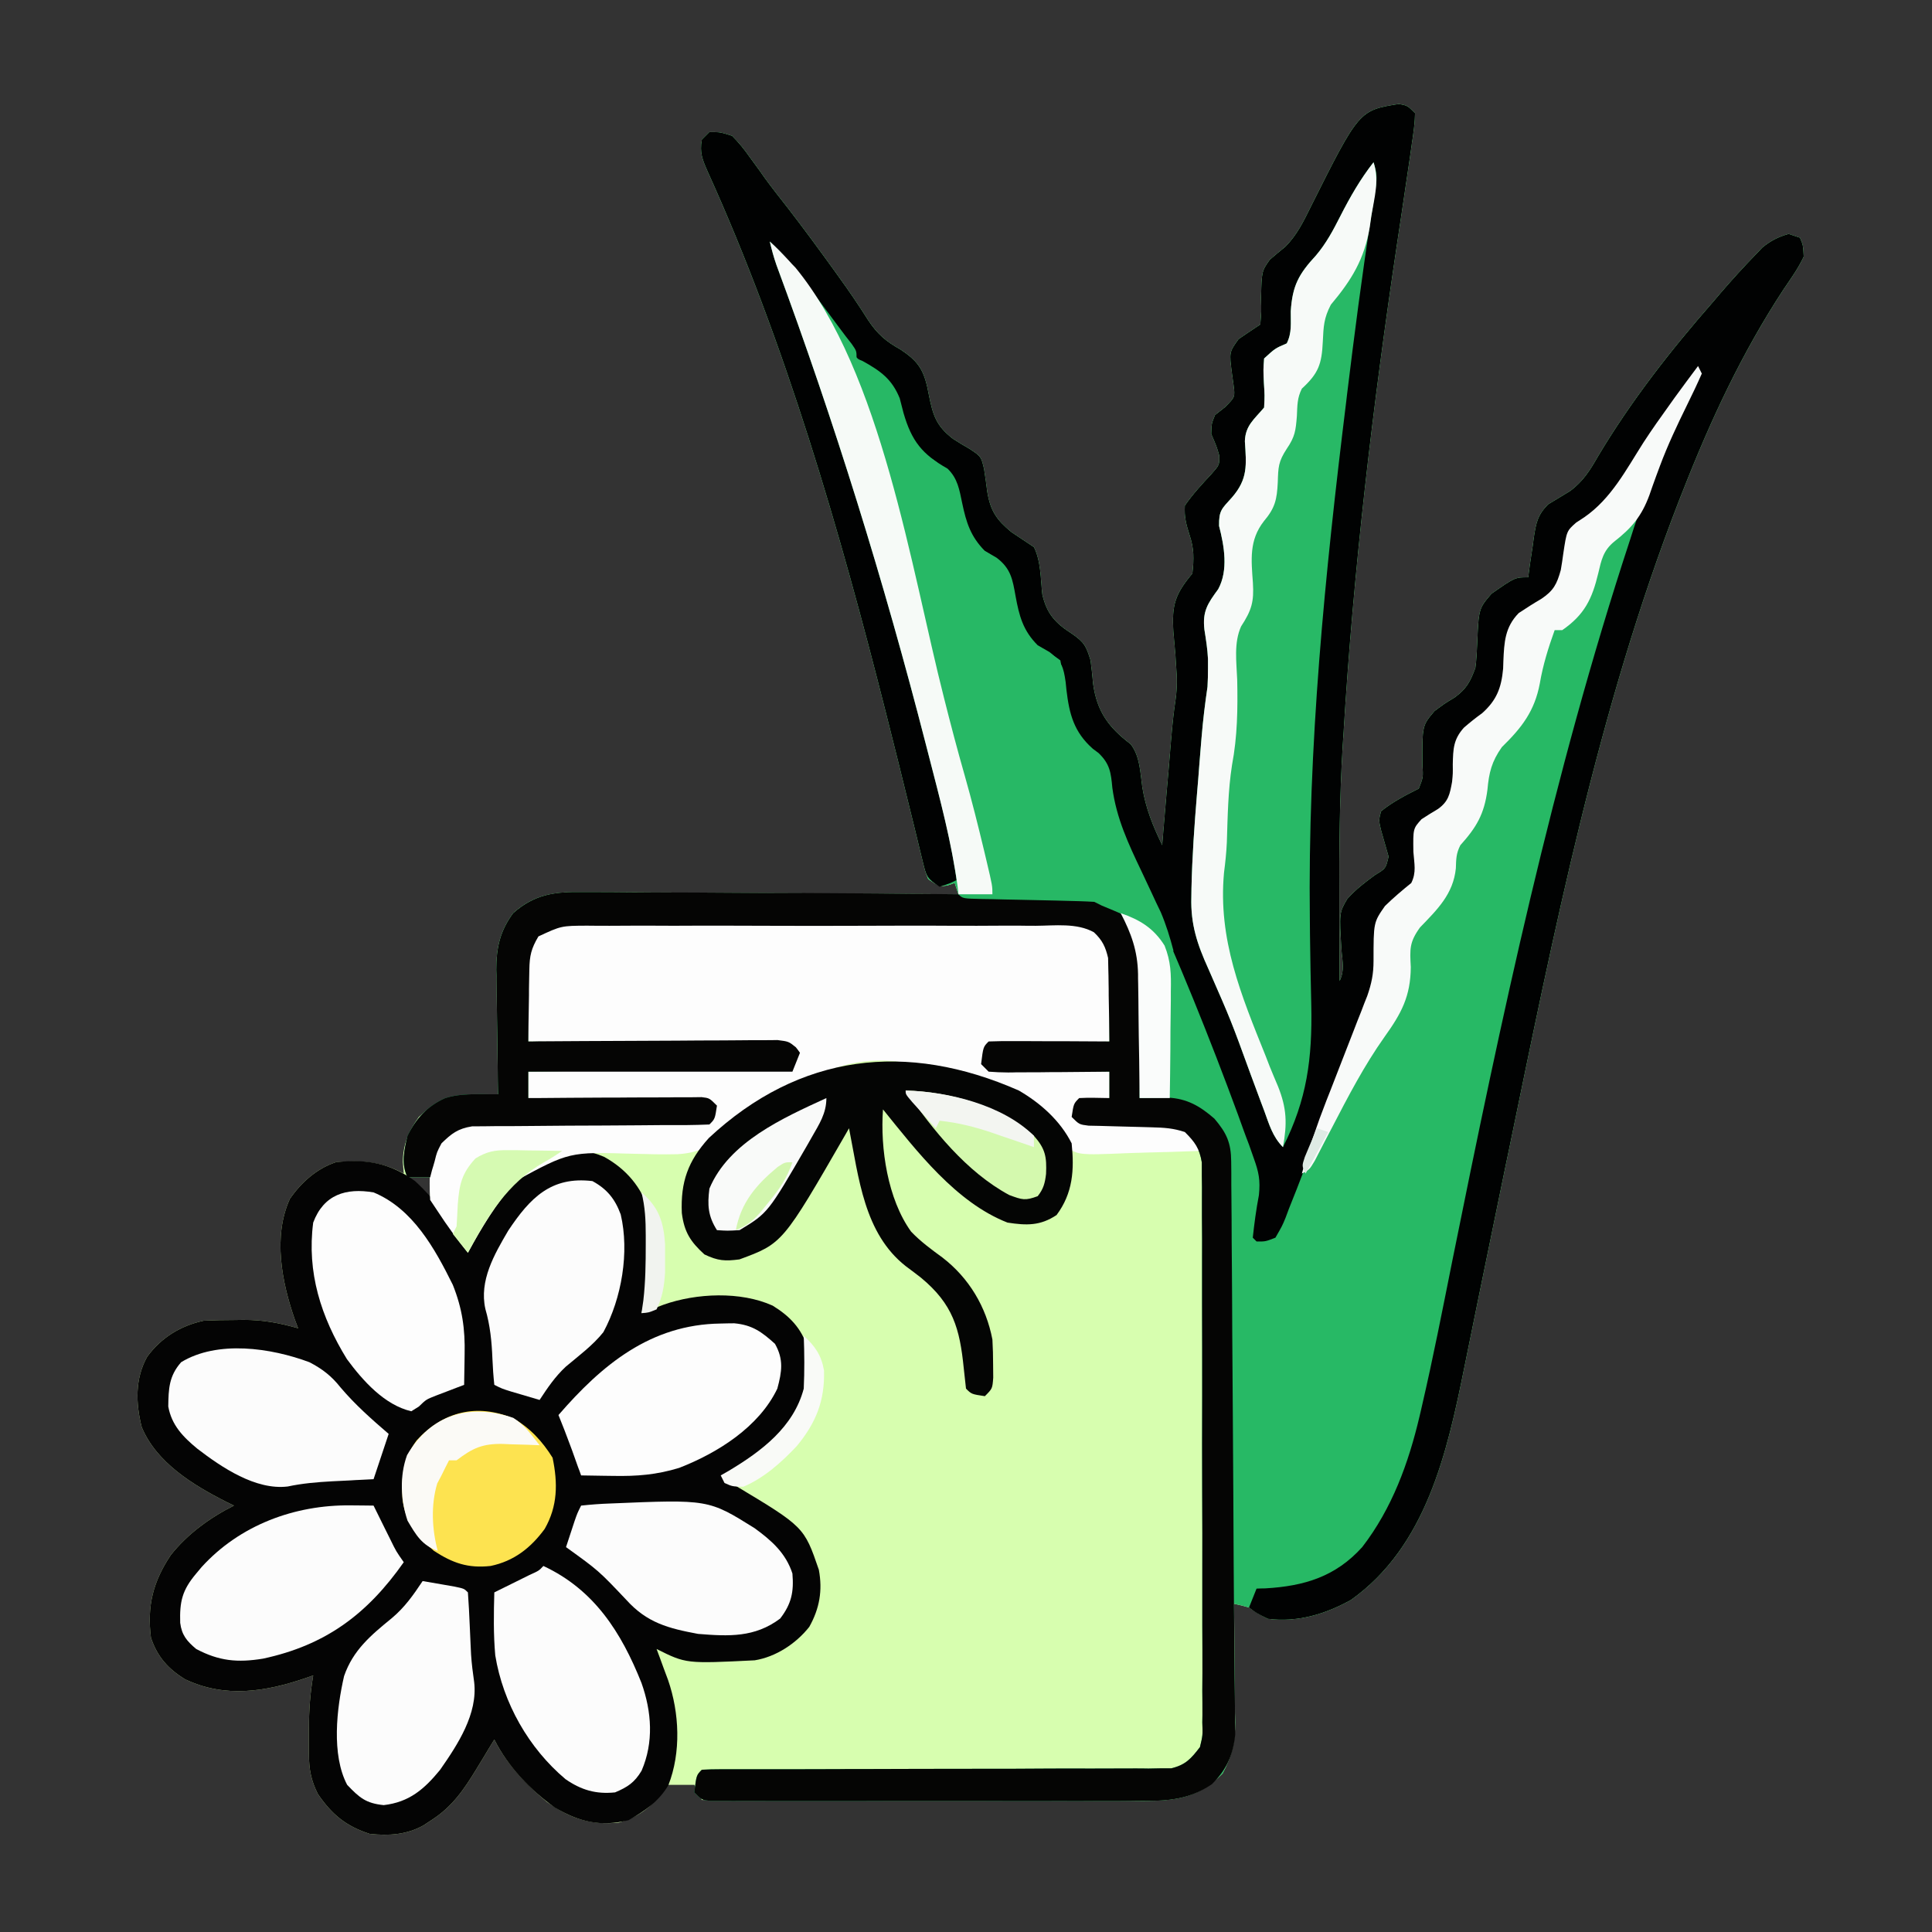 <?xml version="1.0" encoding="UTF-8"?> <svg xmlns="http://www.w3.org/2000/svg" xmlns:xlink="http://www.w3.org/1999/xlink" width="64px" height="64px" viewBox="0 0 64 64" version="1.1"><rect x="0" y="0" width="64" height="64" fill="#333333" stroke="none"/><g id="surface1"><path style=" stroke:none;fill-rule:nonzero;fill:rgb(84.314%,99.608%,68.627%);fill-opacity:1;" d="M 46.344 3.445 C 46.625 3.5 46.625 3.5 46.875 3.75 C 46.859 4.102 46.859 4.102 46.797 4.57 C 46.781 4.656 46.77 4.746 46.758 4.836 C 46.715 5.141 46.672 5.445 46.625 5.75 C 46.609 5.863 46.59 5.977 46.574 6.09 C 46.48 6.738 46.383 7.383 46.285 8.027 C 45.473 13.453 44.828 18.898 44.5 24.375 C 44.492 24.473 44.488 24.566 44.48 24.668 C 44.375 26.395 44.359 28.113 44.367 29.844 C 44.367 30.102 44.367 30.363 44.367 30.621 C 44.371 31.25 44.371 31.875 44.375 32.5 C 44.547 32.156 44.473 31.867 44.441 31.492 C 44.363 30.234 44.363 30.234 44.633 29.777 C 44.914 29.461 45.219 29.23 45.562 28.98 C 45.906 28.773 45.906 28.773 46 28.375 C 45.918 28.082 45.836 27.793 45.75 27.5 C 45.672 27.172 45.672 27.172 45.75 26.875 C 46.133 26.566 46.562 26.344 47 26.125 C 47.148 25.75 47.148 25.75 47.121 25.34 C 47.113 24.035 47.113 24.035 47.523 23.555 C 47.859 23.305 47.859 23.305 48.195 23.102 C 48.586 22.812 48.707 22.582 48.875 22.125 C 48.91 21.863 48.922 21.609 48.934 21.348 C 48.984 20.164 48.984 20.164 49.41 19.668 C 50.188 19.125 50.188 19.125 50.625 19.125 C 50.656 18.902 50.656 18.902 50.684 18.68 C 50.715 18.484 50.742 18.289 50.773 18.094 C 50.785 17.996 50.797 17.898 50.812 17.801 C 50.887 17.32 50.934 17.066 51.281 16.711 C 51.52 16.566 51.762 16.418 52.004 16.273 C 52.445 15.949 52.672 15.582 52.938 15.117 C 54.031 13.285 55.344 11.605 56.75 10 C 56.832 9.906 56.91 9.812 56.992 9.715 C 57.363 9.281 57.746 8.863 58.141 8.453 C 58.219 8.371 58.297 8.293 58.375 8.207 C 58.66 7.973 58.898 7.852 59.25 7.75 C 59.375 7.793 59.496 7.832 59.625 7.875 C 59.73 8.121 59.73 8.121 59.75 8.5 C 59.57 8.887 59.324 9.227 59.086 9.578 C 57.699 11.691 56.672 13.902 55.75 16.25 C 55.684 16.414 55.684 16.414 55.617 16.586 C 52.93 23.504 51.465 30.918 49.969 38.164 C 49.926 38.375 49.926 38.375 49.879 38.59 C 49.586 40.023 49.289 41.457 48.996 42.891 C 48.887 43.434 48.773 43.98 48.664 44.523 C 48.609 44.781 48.559 45.035 48.508 45.289 C 47.938 48.117 47.246 51.223 44.75 53 C 43.883 53.477 42.996 53.746 42 53.625 C 41.656 53.445 41.656 53.445 41.375 53.25 C 41.211 53.203 41.043 53.16 40.875 53.125 C 40.879 53.266 40.879 53.402 40.883 53.547 C 40.887 54.066 40.891 54.586 40.895 55.105 C 40.898 55.332 40.898 55.555 40.902 55.781 C 40.906 56.102 40.91 56.426 40.91 56.75 C 40.914 56.852 40.914 56.949 40.918 57.051 C 40.918 57.711 40.812 58.164 40.5 58.75 C 39.703 59.547 38.988 59.652 37.906 59.656 C 37.762 59.656 37.617 59.656 37.469 59.652 C 37.238 59.652 37.238 59.652 37.004 59.652 C 36.582 59.652 36.164 59.652 35.742 59.648 C 35.305 59.648 34.863 59.648 34.426 59.648 C 33.594 59.648 32.762 59.645 31.93 59.645 C 30.984 59.641 30.039 59.641 29.09 59.637 C 27.145 59.637 25.195 59.629 23.25 59.625 C 23.168 59.461 23.086 59.297 23 59.125 C 22.672 59.125 22.34 59.125 22 59.125 C 21.957 59.234 21.957 59.234 21.914 59.344 C 21.598 59.887 21.098 60.207 20.5 60.375 C 19.566 60.469 18.875 60.234 18.113 59.688 C 17.43 59.121 16.773 58.422 16.375 57.625 C 16.309 57.734 16.242 57.844 16.172 57.957 C 16.086 58.105 15.996 58.25 15.906 58.398 C 15.863 58.473 15.82 58.543 15.773 58.617 C 15.363 59.289 14.98 59.848 14.312 60.281 C 14.219 60.344 14.125 60.406 14.027 60.469 C 13.465 60.781 12.883 60.816 12.25 60.75 C 11.461 60.496 10.996 60.109 10.531 59.43 C 10.305 58.988 10.234 58.605 10.234 58.113 C 10.234 57.973 10.234 57.973 10.234 57.824 C 10.234 57.727 10.234 57.625 10.234 57.523 C 10.234 57.375 10.234 57.375 10.234 57.227 C 10.234 56.637 10.277 56.082 10.375 55.5 C 10.301 55.527 10.23 55.551 10.156 55.578 C 8.809 56.043 7.453 56.262 6.125 55.625 C 5.566 55.281 5.207 54.875 5 54.25 C 4.867 53.195 5.07 52.395 5.656 51.516 C 6.203 50.82 6.961 50.27 7.75 49.875 C 7.664 49.832 7.582 49.793 7.492 49.75 C 6.402 49.195 5.188 48.461 4.695 47.277 C 4.496 46.488 4.469 45.672 4.875 44.945 C 5.34 44.309 5.984 43.914 6.75 43.75 C 7.094 43.734 7.438 43.727 7.781 43.727 C 7.871 43.727 7.961 43.723 8.055 43.723 C 8.703 43.719 9.254 43.824 9.875 44 C 9.82 43.855 9.82 43.855 9.766 43.711 C 9.336 42.477 9.035 40.961 9.602 39.715 C 9.98 39.168 10.492 38.711 11.125 38.5 C 11.969 38.43 12.625 38.473 13.375 38.875 C 13.363 38.75 13.355 38.629 13.344 38.5 C 13.348 37.918 13.539 37.469 13.875 37 C 14.516 36.387 15.09 36.246 15.957 36.25 C 16.059 36.25 16.16 36.25 16.266 36.25 C 16.344 36.25 16.422 36.25 16.5 36.25 C 16.496 36.105 16.496 35.957 16.492 35.809 C 16.484 35.262 16.477 34.715 16.473 34.168 C 16.469 33.934 16.465 33.699 16.461 33.461 C 16.457 33.121 16.453 32.781 16.453 32.441 C 16.449 32.336 16.445 32.234 16.441 32.125 C 16.441 31.398 16.562 30.844 17 30.25 C 17.73 29.598 18.43 29.535 19.375 29.555 C 19.512 29.555 19.645 29.555 19.781 29.555 C 20.223 29.555 20.664 29.559 21.105 29.562 C 21.414 29.566 21.719 29.566 22.027 29.566 C 22.832 29.57 23.637 29.574 24.441 29.582 C 25.266 29.59 26.09 29.59 26.91 29.594 C 28.523 29.602 30.137 29.613 31.75 29.625 C 31.707 29.5 31.668 29.379 31.625 29.25 C 31.551 29.277 31.477 29.301 31.398 29.328 C 31.125 29.375 31.125 29.375 30.75 29.125 C 30.648 28.867 30.648 28.867 30.57 28.547 C 30.539 28.426 30.512 28.305 30.48 28.18 C 30.449 28.047 30.414 27.914 30.383 27.777 C 30.332 27.57 30.332 27.57 30.281 27.359 C 30.207 27.059 30.133 26.762 30.059 26.461 C 29.867 25.668 29.668 24.879 29.469 24.09 C 29.43 23.93 29.391 23.773 29.348 23.609 C 27.824 17.586 26.023 11.367 23.449 5.695 C 23.27 5.289 23.172 5.062 23.25 4.625 C 23.332 4.543 23.414 4.461 23.5 4.375 C 23.852 4.375 23.852 4.375 24.25 4.5 C 24.484 4.738 24.656 4.949 24.844 5.219 C 24.953 5.367 25.062 5.52 25.172 5.668 C 25.227 5.746 25.281 5.82 25.336 5.902 C 25.582 6.238 25.844 6.57 26.102 6.898 C 26.613 7.559 27.105 8.23 27.594 8.906 C 27.691 9.043 27.691 9.043 27.793 9.184 C 28.129 9.648 28.449 10.117 28.754 10.602 C 29.059 11.062 29.34 11.309 29.828 11.578 C 30.359 11.934 30.57 12.188 30.715 12.82 C 30.734 12.902 30.75 12.984 30.766 13.07 C 30.902 13.754 31.008 14.109 31.57 14.539 C 31.754 14.656 31.938 14.77 32.125 14.875 C 32.5 15.125 32.5 15.125 32.598 15.539 C 32.637 15.789 32.672 16.039 32.703 16.289 C 32.809 16.926 33.008 17.219 33.5 17.625 C 33.75 17.793 34 17.961 34.25 18.125 C 34.484 18.598 34.469 19.168 34.527 19.691 C 34.676 20.34 34.961 20.645 35.516 21 C 35.926 21.285 35.98 21.41 36.125 21.875 C 36.16 22.137 36.188 22.402 36.211 22.664 C 36.34 23.578 36.727 24.102 37.453 24.652 C 37.766 25.055 37.77 25.59 37.84 26.082 C 37.953 26.777 38.191 27.367 38.5 28 C 38.516 27.809 38.516 27.809 38.531 27.613 C 38.574 27.133 38.613 26.656 38.652 26.18 C 38.672 25.973 38.688 25.766 38.707 25.559 C 38.73 25.262 38.754 24.965 38.781 24.668 C 38.789 24.578 38.797 24.484 38.805 24.391 C 38.84 23.98 38.883 23.574 38.945 23.164 C 38.996 22.781 38.996 22.453 38.961 22.066 C 38.953 21.945 38.945 21.82 38.938 21.695 C 38.918 21.441 38.895 21.184 38.871 20.93 C 38.812 20.043 38.93 19.68 39.5 19 C 39.555 18.508 39.559 18.172 39.402 17.707 C 39.293 17.363 39.227 17.113 39.25 16.75 C 39.516 16.367 39.816 16.043 40.133 15.703 C 40.398 15.402 40.398 15.402 40.391 15.09 C 40.305 14.793 40.305 14.793 40.125 14.375 C 40.133 14.039 40.133 14.039 40.25 13.75 C 40.359 13.664 40.465 13.578 40.578 13.492 C 40.914 13.156 40.914 13.156 40.867 12.773 C 40.848 12.641 40.832 12.512 40.812 12.375 C 40.719 11.668 40.719 11.668 41.031 11.234 C 41.27 11.07 41.508 10.91 41.75 10.75 C 41.785 10.336 41.785 10.336 41.773 9.859 C 41.797 8.984 41.797 8.984 42.066 8.602 C 42.238 8.457 42.41 8.309 42.586 8.168 C 42.973 7.773 43.18 7.34 43.422 6.852 C 45.023 3.656 45.023 3.656 46.344 3.445 Z M 13.5 39 C 13.707 39.211 13.914 39.418 14.125 39.625 C 14.168 39.625 14.207 39.625 14.25 39.625 C 14.25 39.418 14.25 39.211 14.25 39 C 14.004 39 13.754 39 13.5 39 Z M 13.5 39 "></path><path style=" stroke:none;fill-rule:nonzero;fill:rgb(15.294%,72.549%,39.608%);fill-opacity:1;" d="M 46.344 3.445 C 46.625 3.5 46.625 3.5 46.875 3.75 C 46.859 4.102 46.859 4.102 46.797 4.57 C 46.781 4.656 46.77 4.746 46.758 4.836 C 46.715 5.141 46.672 5.445 46.625 5.75 C 46.609 5.863 46.59 5.977 46.574 6.09 C 46.48 6.738 46.383 7.383 46.285 8.027 C 45.473 13.453 44.828 18.898 44.5 24.375 C 44.492 24.52 44.492 24.52 44.48 24.668 C 44.375 26.395 44.359 28.113 44.367 29.844 C 44.367 30.102 44.367 30.363 44.367 30.621 C 44.371 31.25 44.371 31.875 44.375 32.5 C 44.547 32.156 44.473 31.867 44.441 31.492 C 44.363 30.234 44.363 30.234 44.633 29.777 C 44.914 29.461 45.219 29.23 45.562 28.98 C 45.906 28.773 45.906 28.773 46 28.375 C 45.918 28.082 45.836 27.793 45.75 27.5 C 45.672 27.172 45.672 27.172 45.75 26.875 C 46.133 26.566 46.562 26.344 47 26.125 C 47.148 25.75 47.148 25.75 47.121 25.34 C 47.113 24.035 47.113 24.035 47.523 23.555 C 47.859 23.305 47.859 23.305 48.195 23.102 C 48.586 22.812 48.707 22.582 48.875 22.125 C 48.91 21.863 48.922 21.609 48.934 21.348 C 48.984 20.164 48.984 20.164 49.41 19.668 C 50.188 19.125 50.188 19.125 50.625 19.125 C 50.656 18.902 50.656 18.902 50.684 18.68 C 50.715 18.484 50.742 18.289 50.773 18.094 C 50.785 17.996 50.797 17.898 50.812 17.801 C 50.887 17.32 50.934 17.066 51.281 16.711 C 51.52 16.566 51.762 16.418 52.004 16.273 C 52.445 15.949 52.672 15.582 52.938 15.117 C 54.031 13.285 55.344 11.605 56.75 10 C 56.832 9.906 56.91 9.812 56.992 9.715 C 57.363 9.281 57.746 8.863 58.141 8.453 C 58.219 8.371 58.297 8.293 58.375 8.207 C 58.66 7.973 58.898 7.852 59.25 7.75 C 59.375 7.793 59.496 7.832 59.625 7.875 C 59.73 8.121 59.73 8.121 59.75 8.5 C 59.57 8.887 59.324 9.227 59.086 9.578 C 57.699 11.691 56.672 13.902 55.75 16.25 C 55.684 16.414 55.684 16.414 55.617 16.586 C 52.93 23.504 51.465 30.918 49.969 38.164 C 49.926 38.375 49.926 38.375 49.879 38.59 C 49.586 40.023 49.289 41.457 48.996 42.891 C 48.887 43.434 48.773 43.98 48.664 44.523 C 48.609 44.781 48.559 45.035 48.508 45.289 C 47.938 48.117 47.246 51.223 44.75 53 C 43.883 53.477 42.996 53.746 42 53.625 C 41.656 53.445 41.656 53.445 41.375 53.25 C 41.211 53.203 41.043 53.16 40.875 53.125 C 40.879 53.332 40.879 53.332 40.883 53.547 C 40.887 54.066 40.891 54.586 40.895 55.105 C 40.898 55.332 40.898 55.555 40.902 55.781 C 40.906 56.102 40.91 56.426 40.91 56.75 C 40.914 56.852 40.914 56.949 40.918 57.051 C 40.918 57.711 40.812 58.164 40.5 58.75 C 39.707 59.543 38.992 59.652 37.91 59.66 C 37.766 59.66 37.621 59.656 37.473 59.656 C 37.32 59.656 37.168 59.66 37.008 59.66 C 36.59 59.66 36.172 59.66 35.75 59.66 C 35.312 59.656 34.875 59.66 34.438 59.66 C 33.699 59.66 32.965 59.66 32.227 59.656 C 31.375 59.656 30.523 59.656 29.676 59.656 C 28.941 59.66 28.211 59.66 27.48 59.66 C 27.043 59.66 26.605 59.66 26.172 59.66 C 25.684 59.66 25.199 59.66 24.711 59.656 C 24.566 59.656 24.422 59.66 24.273 59.66 C 24.141 59.656 24.008 59.656 23.871 59.656 C 23.758 59.656 23.645 59.656 23.523 59.656 C 23.25 59.625 23.25 59.625 23 59.375 C 23.07 58.805 23.07 58.805 23.25 58.625 C 23.453 58.613 23.66 58.609 23.863 58.609 C 23.996 58.609 24.129 58.609 24.266 58.609 C 24.414 58.609 24.559 58.609 24.711 58.609 C 24.867 58.609 25.02 58.609 25.18 58.609 C 25.512 58.609 25.848 58.609 26.184 58.609 C 26.715 58.609 27.246 58.605 27.777 58.605 C 27.863 58.605 27.953 58.602 28.047 58.602 C 28.23 58.602 28.414 58.602 28.594 58.602 C 29.832 58.598 31.066 58.594 32.301 58.594 C 33.137 58.594 33.969 58.594 34.801 58.586 C 35.242 58.586 35.684 58.582 36.121 58.586 C 36.613 58.586 37.105 58.582 37.598 58.582 C 37.746 58.582 37.891 58.582 38.043 58.586 C 38.176 58.582 38.309 58.582 38.449 58.578 C 38.562 58.578 38.68 58.578 38.801 58.578 C 39.273 58.465 39.457 58.258 39.75 57.875 C 39.844 57.484 39.844 57.484 39.828 57.055 C 39.828 56.973 39.832 56.895 39.832 56.809 C 39.832 56.539 39.832 56.27 39.828 56 C 39.828 55.809 39.832 55.613 39.832 55.422 C 39.832 54.895 39.832 54.371 39.828 53.844 C 39.828 53.293 39.828 52.746 39.828 52.195 C 39.832 51.27 39.828 50.348 39.824 49.426 C 39.82 48.355 39.82 47.289 39.824 46.223 C 39.824 45.195 39.824 44.168 39.82 43.141 C 39.82 42.703 39.82 42.266 39.82 41.828 C 39.824 41.316 39.82 40.801 39.816 40.285 C 39.816 40.098 39.816 39.906 39.816 39.719 C 39.82 39.461 39.816 39.203 39.812 38.945 C 39.812 38.801 39.812 38.656 39.812 38.508 C 39.734 38.039 39.582 37.832 39.25 37.5 C 38.859 37.371 38.57 37.355 38.164 37.344 C 38.023 37.34 37.887 37.336 37.742 37.332 C 37.449 37.324 37.156 37.316 36.863 37.309 C 36.727 37.305 36.586 37.301 36.445 37.297 C 36.316 37.293 36.191 37.293 36.059 37.289 C 35.75 37.25 35.75 37.25 35.5 37 C 35.566 36.559 35.566 36.559 35.75 36.375 C 36.082 36.355 36.414 36.371 36.75 36.375 C 36.75 36.086 36.75 35.797 36.75 35.5 C 36.629 35.5 36.512 35.504 36.387 35.504 C 35.941 35.508 35.5 35.512 35.055 35.516 C 34.863 35.516 34.672 35.516 34.477 35.52 C 34.203 35.523 33.926 35.523 33.648 35.523 C 33.562 35.527 33.477 35.527 33.387 35.527 C 33.176 35.527 32.961 35.516 32.75 35.5 C 32.668 35.418 32.586 35.336 32.5 35.25 C 32.57 34.68 32.57 34.68 32.75 34.5 C 33.047 34.488 33.34 34.484 33.637 34.488 C 33.77 34.488 33.77 34.488 33.906 34.488 C 34.191 34.488 34.473 34.492 34.758 34.492 C 34.949 34.492 35.141 34.492 35.336 34.492 C 35.805 34.496 36.277 34.496 36.75 34.5 C 36.746 33.992 36.738 33.484 36.727 32.977 C 36.727 32.832 36.727 32.688 36.723 32.539 C 36.723 32.402 36.719 32.262 36.715 32.121 C 36.711 31.93 36.711 31.93 36.707 31.734 C 36.621 31.363 36.516 31.145 36.238 30.883 C 35.668 30.566 34.941 30.664 34.309 30.668 C 34.137 30.668 33.961 30.668 33.789 30.664 C 33.316 30.664 32.844 30.664 32.371 30.668 C 31.879 30.668 31.387 30.668 30.891 30.664 C 30.062 30.664 29.234 30.664 28.402 30.668 C 27.445 30.672 26.488 30.672 25.527 30.668 C 24.707 30.664 23.883 30.664 23.059 30.664 C 22.566 30.668 22.074 30.668 21.586 30.664 C 21.121 30.664 20.66 30.664 20.199 30.668 C 19.949 30.668 19.699 30.668 19.445 30.664 C 18.594 30.668 18.594 30.668 17.836 31.02 C 17.598 31.422 17.543 31.656 17.535 32.121 C 17.531 32.258 17.531 32.398 17.527 32.539 C 17.523 32.684 17.523 32.828 17.523 32.977 C 17.52 33.121 17.516 33.27 17.516 33.418 C 17.508 33.781 17.504 34.141 17.5 34.5 C 17.605 34.5 17.715 34.5 17.824 34.496 C 18.836 34.488 19.844 34.484 20.855 34.48 C 21.375 34.48 21.891 34.477 22.41 34.473 C 22.914 34.469 23.414 34.465 23.914 34.465 C 24.105 34.465 24.297 34.461 24.488 34.461 C 24.754 34.457 25.023 34.457 25.289 34.457 C 25.441 34.457 25.594 34.457 25.754 34.453 C 26.125 34.5 26.125 34.5 26.363 34.691 C 26.41 34.75 26.453 34.812 26.5 34.875 C 26.418 35.082 26.336 35.289 26.25 35.5 C 23.363 35.5 20.477 35.5 17.5 35.5 C 17.5 35.789 17.5 36.078 17.5 36.375 C 17.574 36.375 17.648 36.375 17.727 36.375 C 18.5 36.367 19.273 36.363 20.051 36.359 C 20.34 36.359 20.629 36.359 20.918 36.355 C 21.332 36.352 21.746 36.352 22.164 36.352 C 22.293 36.348 22.422 36.348 22.559 36.348 C 22.676 36.348 22.797 36.348 22.922 36.348 C 23.027 36.348 23.133 36.344 23.242 36.344 C 23.5 36.375 23.5 36.375 23.75 36.625 C 23.684 37.066 23.684 37.066 23.5 37.25 C 23.246 37.262 22.992 37.266 22.738 37.27 C 22.574 37.27 22.414 37.27 22.242 37.27 C 22.156 37.27 22.07 37.27 21.977 37.27 C 21.703 37.273 21.43 37.273 21.156 37.277 C 20.375 37.281 19.594 37.289 18.816 37.289 C 18.34 37.293 17.863 37.297 17.387 37.301 C 17.203 37.301 17.023 37.305 16.84 37.305 C 16.586 37.301 16.332 37.305 16.078 37.309 C 15.93 37.309 15.785 37.309 15.637 37.312 C 15.168 37.387 14.961 37.547 14.625 37.875 C 14.473 38.164 14.473 38.164 14.398 38.469 C 14.371 38.57 14.34 38.668 14.309 38.773 C 14.289 38.848 14.27 38.922 14.25 39 C 14.004 39 13.754 39 13.5 39 C 13.281 38.559 13.387 38.094 13.5 37.625 C 13.785 37.047 14.156 36.641 14.75 36.375 C 15.156 36.25 15.535 36.246 15.961 36.246 C 16.109 36.25 16.109 36.25 16.266 36.25 C 16.344 36.25 16.422 36.25 16.5 36.25 C 16.496 36.031 16.496 36.031 16.492 35.809 C 16.484 35.262 16.477 34.715 16.473 34.168 C 16.469 33.934 16.465 33.699 16.461 33.461 C 16.457 33.121 16.453 32.781 16.453 32.441 C 16.449 32.336 16.445 32.234 16.441 32.125 C 16.441 31.398 16.562 30.844 17 30.25 C 17.73 29.598 18.43 29.535 19.375 29.555 C 19.512 29.555 19.645 29.555 19.781 29.555 C 20.223 29.555 20.664 29.559 21.105 29.562 C 21.414 29.566 21.719 29.566 22.027 29.566 C 22.832 29.57 23.637 29.574 24.441 29.582 C 25.266 29.59 26.09 29.59 26.91 29.594 C 28.523 29.602 30.137 29.613 31.75 29.625 C 31.707 29.5 31.668 29.379 31.625 29.25 C 31.551 29.277 31.477 29.301 31.398 29.328 C 31.125 29.375 31.125 29.375 30.75 29.125 C 30.648 28.867 30.648 28.867 30.57 28.547 C 30.539 28.426 30.512 28.305 30.48 28.18 C 30.449 28.047 30.414 27.914 30.383 27.777 C 30.332 27.57 30.332 27.57 30.281 27.359 C 30.207 27.059 30.133 26.762 30.059 26.461 C 29.867 25.668 29.668 24.879 29.469 24.09 C 29.43 23.93 29.391 23.773 29.348 23.609 C 27.824 17.586 26.023 11.367 23.449 5.695 C 23.27 5.289 23.172 5.062 23.25 4.625 C 23.332 4.543 23.414 4.461 23.5 4.375 C 23.852 4.375 23.852 4.375 24.25 4.5 C 24.484 4.738 24.656 4.949 24.844 5.219 C 24.953 5.367 25.062 5.52 25.172 5.668 C 25.227 5.746 25.281 5.82 25.336 5.902 C 25.582 6.238 25.844 6.57 26.102 6.898 C 26.613 7.559 27.105 8.23 27.594 8.906 C 27.691 9.043 27.691 9.043 27.793 9.184 C 28.129 9.648 28.449 10.117 28.754 10.602 C 29.059 11.062 29.34 11.309 29.828 11.578 C 30.359 11.934 30.57 12.188 30.715 12.82 C 30.734 12.902 30.75 12.984 30.766 13.07 C 30.902 13.754 31.008 14.109 31.57 14.539 C 31.754 14.656 31.938 14.77 32.125 14.875 C 32.5 15.125 32.5 15.125 32.598 15.539 C 32.637 15.789 32.672 16.039 32.703 16.289 C 32.809 16.926 33.008 17.219 33.5 17.625 C 33.75 17.793 34 17.961 34.25 18.125 C 34.484 18.598 34.469 19.168 34.527 19.691 C 34.676 20.34 34.961 20.645 35.516 21 C 35.926 21.285 35.98 21.41 36.125 21.875 C 36.16 22.137 36.188 22.402 36.211 22.664 C 36.34 23.578 36.727 24.102 37.453 24.652 C 37.766 25.055 37.77 25.59 37.84 26.082 C 37.953 26.777 38.191 27.367 38.5 28 C 38.512 27.871 38.52 27.742 38.531 27.613 C 38.574 27.133 38.613 26.656 38.652 26.18 C 38.672 25.973 38.688 25.766 38.707 25.559 C 38.73 25.262 38.754 24.965 38.781 24.668 C 38.789 24.578 38.797 24.484 38.805 24.391 C 38.84 23.98 38.883 23.574 38.945 23.164 C 38.996 22.781 38.996 22.453 38.961 22.066 C 38.953 21.945 38.945 21.82 38.938 21.695 C 38.918 21.441 38.895 21.184 38.871 20.93 C 38.812 20.043 38.93 19.68 39.5 19 C 39.555 18.508 39.559 18.172 39.402 17.707 C 39.293 17.363 39.227 17.113 39.25 16.75 C 39.516 16.367 39.816 16.043 40.133 15.703 C 40.398 15.402 40.398 15.402 40.391 15.09 C 40.305 14.793 40.305 14.793 40.125 14.375 C 40.133 14.039 40.133 14.039 40.25 13.75 C 40.414 13.621 40.414 13.621 40.578 13.492 C 40.914 13.156 40.914 13.156 40.867 12.773 C 40.848 12.641 40.832 12.512 40.812 12.375 C 40.719 11.668 40.719 11.668 41.031 11.234 C 41.27 11.07 41.508 10.91 41.75 10.75 C 41.785 10.336 41.785 10.336 41.773 9.859 C 41.797 8.984 41.797 8.984 42.066 8.602 C 42.238 8.457 42.41 8.309 42.586 8.168 C 42.973 7.773 43.18 7.34 43.422 6.852 C 45.023 3.656 45.023 3.656 46.344 3.445 Z M 46.344 3.445 "></path><path style=" stroke:none;fill-rule:nonzero;fill:rgb(1.569%,1.569%,1.569%);fill-opacity:1;" d="M 20.008 38.32 C 20.738 38.719 21.258 39.328 21.5 40.125 C 21.535 40.488 21.535 40.852 21.531 41.219 C 21.531 41.32 21.531 41.418 21.531 41.523 C 21.52 42.211 21.445 42.836 21.25 43.5 C 21.316 43.473 21.383 43.449 21.453 43.422 C 21.539 43.391 21.629 43.355 21.719 43.32 C 21.805 43.285 21.895 43.254 21.984 43.219 C 23.066 42.836 24.531 42.77 25.594 43.25 C 26.16 43.598 26.535 43.988 26.75 44.625 C 26.93 45.625 26.688 46.418 26.125 47.25 C 25.543 47.984 24.773 48.488 24 49 C 24.105 49.062 24.215 49.129 24.324 49.191 C 26.637 50.578 26.637 50.578 27.125 52 C 27.254 52.688 27.148 53.285 26.809 53.891 C 26.371 54.445 25.703 54.887 25 55 C 22.727 55.113 22.727 55.113 21.75 54.625 C 21.785 54.719 21.82 54.812 21.855 54.906 C 21.898 55.031 21.945 55.156 21.992 55.281 C 22.039 55.402 22.082 55.523 22.129 55.648 C 22.508 56.742 22.566 58.047 22.141 59.137 C 21.824 59.676 21.355 59.996 20.82 60.297 C 19.887 60.523 19.188 60.355 18.375 59.875 C 17.574 59.301 16.82 58.516 16.375 57.625 C 16.309 57.734 16.242 57.844 16.172 57.957 C 16.086 58.105 15.996 58.25 15.906 58.398 C 15.863 58.473 15.82 58.543 15.773 58.617 C 15.363 59.289 14.98 59.848 14.312 60.281 C 14.172 60.375 14.172 60.375 14.027 60.469 C 13.465 60.781 12.883 60.816 12.25 60.75 C 11.461 60.496 10.996 60.109 10.531 59.43 C 10.305 58.988 10.234 58.605 10.234 58.113 C 10.234 57.973 10.234 57.973 10.234 57.824 C 10.234 57.676 10.234 57.676 10.234 57.523 C 10.234 57.375 10.234 57.375 10.234 57.227 C 10.234 56.637 10.277 56.082 10.375 55.5 C 10.301 55.527 10.23 55.551 10.156 55.578 C 8.809 56.043 7.453 56.262 6.125 55.625 C 5.566 55.281 5.207 54.875 5 54.25 C 4.867 53.195 5.07 52.395 5.656 51.516 C 6.203 50.82 6.961 50.27 7.75 49.875 C 7.664 49.832 7.582 49.793 7.492 49.75 C 6.402 49.195 5.188 48.461 4.695 47.277 C 4.496 46.488 4.469 45.672 4.875 44.945 C 5.34 44.309 5.984 43.914 6.75 43.75 C 7.094 43.734 7.438 43.727 7.781 43.727 C 7.871 43.727 7.961 43.723 8.055 43.723 C 8.703 43.719 9.254 43.824 9.875 44 C 9.84 43.906 9.805 43.809 9.766 43.711 C 9.336 42.477 9.035 40.961 9.602 39.715 C 9.98 39.168 10.492 38.711 11.125 38.5 C 12.133 38.383 12.922 38.527 13.75 39.125 C 14.465 39.789 15.016 40.531 15.5 41.375 C 15.543 41.289 15.582 41.207 15.625 41.117 C 16.441 39.516 17.961 37.43 20.008 38.32 Z M 20.008 38.32 "></path><path style=" stroke:none;fill-rule:nonzero;fill:rgb(0.392%,0.784%,0.784%);fill-opacity:1;" d="M 46.344 3.445 C 46.625 3.5 46.625 3.5 46.875 3.75 C 46.859 4.102 46.859 4.102 46.797 4.57 C 46.781 4.656 46.77 4.746 46.758 4.836 C 46.715 5.141 46.672 5.445 46.625 5.75 C 46.609 5.863 46.59 5.977 46.574 6.09 C 46.48 6.738 46.383 7.383 46.285 8.027 C 45.473 13.453 44.828 18.898 44.5 24.375 C 44.492 24.52 44.492 24.52 44.48 24.668 C 44.375 26.395 44.359 28.113 44.367 29.844 C 44.367 30.102 44.367 30.363 44.367 30.621 C 44.371 31.25 44.371 31.875 44.375 32.5 C 44.547 32.156 44.473 31.867 44.441 31.492 C 44.363 30.234 44.363 30.234 44.633 29.777 C 44.914 29.461 45.219 29.23 45.562 28.98 C 45.906 28.773 45.906 28.773 46 28.375 C 45.918 28.082 45.836 27.793 45.75 27.5 C 45.672 27.172 45.672 27.172 45.75 26.875 C 46.133 26.566 46.562 26.344 47 26.125 C 47.148 25.75 47.148 25.75 47.121 25.34 C 47.113 24.035 47.113 24.035 47.523 23.555 C 47.859 23.305 47.859 23.305 48.195 23.102 C 48.586 22.812 48.707 22.582 48.875 22.125 C 48.91 21.863 48.922 21.609 48.934 21.348 C 48.984 20.164 48.984 20.164 49.41 19.668 C 50.188 19.125 50.188 19.125 50.625 19.125 C 50.645 18.977 50.664 18.828 50.684 18.68 C 50.715 18.484 50.742 18.289 50.773 18.094 C 50.785 17.996 50.797 17.898 50.812 17.801 C 50.887 17.32 50.934 17.066 51.281 16.711 C 51.52 16.566 51.762 16.418 52.004 16.273 C 52.445 15.949 52.672 15.582 52.938 15.117 C 54.031 13.285 55.344 11.605 56.75 10 C 56.832 9.906 56.91 9.812 56.992 9.715 C 57.363 9.281 57.746 8.863 58.141 8.453 C 58.219 8.371 58.297 8.293 58.375 8.207 C 58.66 7.973 58.898 7.852 59.25 7.75 C 59.375 7.793 59.496 7.832 59.625 7.875 C 59.73 8.121 59.73 8.121 59.75 8.5 C 59.57 8.887 59.324 9.227 59.086 9.578 C 57.699 11.691 56.672 13.902 55.75 16.25 C 55.684 16.414 55.684 16.414 55.617 16.586 C 52.93 23.504 51.465 30.918 49.969 38.164 C 49.926 38.375 49.926 38.375 49.879 38.59 C 49.586 40.023 49.289 41.457 48.996 42.891 C 48.887 43.434 48.773 43.98 48.664 44.523 C 48.609 44.781 48.559 45.035 48.508 45.289 C 47.938 48.117 47.246 51.223 44.75 53 C 43.883 53.477 42.992 53.746 42 53.625 C 41.625 53.438 41.625 53.438 41.375 53.25 C 41.457 53.043 41.539 52.836 41.625 52.625 C 41.719 52.621 41.816 52.617 41.914 52.617 C 43.203 52.543 44.242 52.23 45.125 51.25 C 46.113 49.969 46.66 48.469 47.027 46.906 C 47.055 46.797 47.078 46.684 47.105 46.57 C 47.473 44.984 47.785 43.387 48.105 41.789 C 49.73 33.734 51.43 25.691 54 17.875 C 54.043 17.746 54.082 17.617 54.125 17.484 C 54.621 15.98 55.223 14.543 55.895 13.105 C 56.012 12.855 56.012 12.855 56.125 12.5 C 55.504 13.305 54.91 14.121 54.352 14.969 C 53.129 16.816 53.129 16.816 52.547 17.133 C 52.055 17.445 51.977 17.898 51.852 18.438 C 51.82 18.598 51.785 18.758 51.754 18.926 C 51.617 19.402 51.473 19.652 51.125 20 C 50.867 20.129 50.867 20.129 50.609 20.227 C 50.332 20.367 50.332 20.367 50.125 20.625 C 50.031 21.047 49.977 21.438 49.957 21.867 C 49.922 22.543 49.762 22.941 49.375 23.5 C 49.117 23.707 49.117 23.707 48.859 23.867 C 48.402 24.234 48.312 24.535 48.246 25.113 C 48.234 25.289 48.223 25.465 48.219 25.641 C 48.184 26.359 47.996 26.641 47.5 27.125 C 47.211 27.297 47.211 27.297 47 27.375 C 47.016 27.535 47.016 27.535 47.031 27.695 C 47.102 28.996 47.102 28.996 46.586 29.578 C 46.367 29.785 46.152 29.98 45.91 30.164 C 45.664 30.488 45.719 30.777 45.719 31.18 C 45.672 32.461 45.207 33.566 44.75 34.75 C 44.664 34.98 44.574 35.211 44.488 35.441 C 44.141 36.355 43.785 37.266 43.43 38.172 C 43.27 38.582 43.109 38.988 42.953 39.398 C 42.867 39.613 42.781 39.832 42.695 40.047 C 42.66 40.145 42.621 40.242 42.586 40.34 C 42.477 40.605 42.477 40.605 42.25 41 C 41.918 41.129 41.918 41.129 41.625 41.125 C 41.582 41.082 41.543 41.043 41.5 41 C 41.551 40.523 41.613 40.062 41.703 39.59 C 41.754 39.094 41.699 38.828 41.531 38.363 C 41.453 38.145 41.453 38.145 41.375 37.918 C 41.312 37.758 41.254 37.598 41.195 37.438 C 41.133 37.27 41.07 37.098 41.012 36.93 C 40.074 34.379 39.051 31.844 37.922 29.371 C 37.887 29.297 37.852 29.219 37.816 29.141 C 37.656 28.789 37.496 28.441 37.328 28.094 C 36.961 27.305 36.781 26.602 36.707 25.73 C 36.586 25.195 36.266 24.945 35.863 24.594 C 35.266 24.047 35.234 23.41 35.195 22.648 C 35.191 22.508 35.191 22.367 35.188 22.223 C 35.168 22.109 35.145 21.992 35.125 21.875 C 34.898 21.707 34.898 21.707 34.625 21.625 C 33.965 21.168 33.695 20.777 33.5 20 C 33.473 19.785 33.441 19.574 33.414 19.359 C 33.32 18.84 33.188 18.641 32.758 18.336 C 32.629 18.258 32.629 18.258 32.496 18.18 C 32.066 17.863 31.902 17.508 31.797 16.988 C 31.777 16.855 31.754 16.719 31.734 16.578 C 31.602 15.941 31.461 15.633 30.938 15.242 C 30.84 15.18 30.742 15.121 30.645 15.059 C 30.07 14.668 29.949 14.246 29.797 13.586 C 29.574 12.824 29.332 12.551 28.684 12.121 C 28.098 11.656 27.719 10.992 27.301 10.379 C 26.977 9.914 26.637 9.465 26.297 9.016 C 26.23 8.926 26.164 8.84 26.094 8.746 C 25.938 8.539 25.781 8.332 25.625 8.125 C 25.664 8.23 25.703 8.34 25.742 8.449 C 26.172 9.66 26.602 10.875 27.023 12.09 C 27.09 12.27 27.152 12.453 27.215 12.633 C 28.766 17.055 30.039 21.574 31.18 26.117 C 31.223 26.293 31.223 26.293 31.27 26.473 C 31.352 26.805 31.434 27.133 31.516 27.465 C 31.539 27.562 31.562 27.656 31.59 27.758 C 31.699 28.223 31.777 28.645 31.75 29.125 C 31.461 29.266 31.461 29.266 31.125 29.375 C 30.695 29.09 30.688 29.023 30.57 28.547 C 30.539 28.426 30.512 28.305 30.48 28.18 C 30.449 28.047 30.414 27.914 30.383 27.777 C 30.348 27.637 30.316 27.5 30.281 27.359 C 30.207 27.059 30.133 26.762 30.059 26.461 C 29.867 25.668 29.668 24.879 29.469 24.09 C 29.43 23.93 29.391 23.773 29.348 23.609 C 27.824 17.586 26.023 11.367 23.449 5.695 C 23.27 5.289 23.172 5.062 23.25 4.625 C 23.332 4.543 23.414 4.461 23.5 4.375 C 23.852 4.375 23.852 4.375 24.25 4.5 C 24.484 4.738 24.656 4.949 24.844 5.219 C 24.953 5.367 25.062 5.52 25.172 5.668 C 25.254 5.785 25.254 5.785 25.336 5.902 C 25.582 6.238 25.844 6.57 26.102 6.898 C 26.613 7.559 27.105 8.23 27.594 8.906 C 27.691 9.043 27.691 9.043 27.793 9.184 C 28.129 9.648 28.449 10.117 28.754 10.602 C 29.059 11.062 29.34 11.309 29.828 11.578 C 30.359 11.934 30.57 12.188 30.715 12.82 C 30.734 12.902 30.75 12.984 30.766 13.07 C 30.902 13.754 31.008 14.109 31.57 14.539 C 31.754 14.656 31.938 14.77 32.125 14.875 C 32.5 15.125 32.5 15.125 32.598 15.539 C 32.637 15.789 32.672 16.039 32.703 16.289 C 32.809 16.926 33.008 17.219 33.5 17.625 C 33.75 17.793 34 17.961 34.25 18.125 C 34.484 18.598 34.469 19.168 34.527 19.691 C 34.676 20.34 34.961 20.645 35.516 21 C 35.926 21.285 35.98 21.41 36.125 21.875 C 36.16 22.137 36.188 22.402 36.211 22.664 C 36.34 23.578 36.727 24.102 37.453 24.652 C 37.766 25.055 37.77 25.59 37.84 26.082 C 37.953 26.777 38.191 27.367 38.5 28 C 38.512 27.871 38.52 27.742 38.531 27.613 C 38.574 27.133 38.613 26.656 38.652 26.18 C 38.672 25.973 38.688 25.766 38.707 25.559 C 38.73 25.262 38.754 24.965 38.781 24.668 C 38.789 24.578 38.797 24.484 38.805 24.391 C 38.84 23.98 38.883 23.574 38.945 23.164 C 38.996 22.781 38.996 22.453 38.961 22.066 C 38.953 21.945 38.945 21.82 38.938 21.695 C 38.918 21.441 38.895 21.184 38.871 20.93 C 38.812 20.043 38.93 19.68 39.5 19 C 39.555 18.508 39.559 18.172 39.402 17.707 C 39.293 17.363 39.227 17.113 39.25 16.75 C 39.516 16.367 39.816 16.043 40.133 15.703 C 40.398 15.402 40.398 15.402 40.391 15.09 C 40.305 14.793 40.305 14.793 40.125 14.375 C 40.133 14.039 40.133 14.039 40.25 13.75 C 40.414 13.621 40.414 13.621 40.578 13.492 C 40.914 13.156 40.914 13.156 40.867 12.773 C 40.848 12.641 40.832 12.512 40.812 12.375 C 40.719 11.668 40.719 11.668 41.031 11.234 C 41.27 11.07 41.508 10.91 41.75 10.75 C 41.785 10.336 41.785 10.336 41.773 9.859 C 41.797 8.984 41.797 8.984 42.066 8.602 C 42.238 8.457 42.41 8.309 42.586 8.168 C 42.973 7.773 43.18 7.34 43.422 6.852 C 45.023 3.656 45.023 3.656 46.344 3.445 Z M 46.344 3.445 "></path><path style=" stroke:none;fill-rule:nonzero;fill:rgb(99.216%,99.216%,99.216%);fill-opacity:1;" d="M 18.949 30.605 C 19.098 30.605 19.246 30.605 19.402 30.605 C 19.566 30.605 19.73 30.602 19.898 30.602 C 20.07 30.602 20.246 30.602 20.418 30.602 C 20.895 30.598 21.367 30.598 21.84 30.598 C 22.133 30.594 22.43 30.594 22.727 30.594 C 23.648 30.59 24.574 30.59 25.5 30.59 C 26.566 30.586 27.633 30.582 28.703 30.578 C 29.527 30.574 30.352 30.574 31.176 30.574 C 31.668 30.574 32.16 30.57 32.656 30.566 C 33.117 30.566 33.582 30.566 34.047 30.566 C 34.297 30.566 34.547 30.562 34.797 30.562 C 35.023 30.562 35.023 30.562 35.254 30.562 C 35.383 30.562 35.512 30.562 35.648 30.562 C 36.094 30.641 36.301 30.816 36.625 31.125 C 36.793 31.457 36.766 31.711 36.762 32.082 C 36.762 32.211 36.762 32.336 36.762 32.465 C 36.762 32.625 36.758 32.789 36.758 32.953 C 36.754 33.465 36.754 33.973 36.75 34.5 C 34.77 34.562 34.77 34.562 32.75 34.625 C 32.707 34.832 32.668 35.039 32.625 35.25 C 32.867 35.492 33.309 35.406 33.637 35.414 C 33.77 35.418 33.77 35.418 33.906 35.422 C 34.191 35.43 34.473 35.438 34.758 35.445 C 34.949 35.449 35.141 35.457 35.336 35.461 C 35.805 35.477 36.277 35.488 36.75 35.5 C 36.75 35.789 36.75 36.078 36.75 36.375 C 36.422 36.418 36.09 36.457 35.75 36.5 C 35.676 36.742 35.676 36.742 35.625 37 C 35.84 37.215 36.129 37.145 36.426 37.152 C 36.629 37.156 36.629 37.156 36.84 37.16 C 37.133 37.168 37.426 37.176 37.715 37.18 C 37.855 37.184 37.992 37.188 38.137 37.191 C 38.262 37.191 38.387 37.195 38.52 37.199 C 38.934 37.258 39.168 37.371 39.5 37.625 C 39.664 37.898 39.664 37.898 39.75 38.125 C 39.156 38.148 38.562 38.168 37.969 38.18 C 37.766 38.184 37.566 38.191 37.363 38.199 C 35.68 38.27 35.68 38.27 35.238 37.91 C 35.082 37.652 34.98 37.406 34.875 37.125 C 33.66 35.938 31.895 35.473 30.25 35.25 C 30.109 35.227 29.969 35.203 29.82 35.176 C 28.434 34.996 27.473 35.379 26.25 36 C 26.168 36.039 26.09 36.082 26.008 36.121 C 25.051 36.594 25.051 36.594 24.254 37.281 C 23.695 37.883 23.27 38.184 22.453 38.234 C 21.949 38.246 21.445 38.234 20.938 38.219 C 18.859 38.156 18.859 38.156 17.066 39.129 C 16.445 39.867 15.957 40.652 15.5 41.5 C 15.141 41.055 14.812 40.605 14.5 40.125 C 14.418 40 14.336 39.879 14.25 39.75 C 14.211 39.027 14.199 38.234 14.68 37.656 C 15.16 37.234 15.406 37.234 16.035 37.223 C 16.156 37.223 16.156 37.223 16.281 37.219 C 16.547 37.215 16.812 37.215 17.078 37.211 C 17.266 37.207 17.449 37.207 17.633 37.203 C 18.117 37.195 18.605 37.191 19.09 37.184 C 19.586 37.176 20.082 37.172 20.578 37.164 C 21.555 37.148 22.527 37.137 23.5 37.125 C 23.574 36.883 23.574 36.883 23.625 36.625 C 23.426 36.426 23.211 36.48 22.934 36.473 C 22.816 36.473 22.695 36.469 22.57 36.465 C 22.441 36.465 22.309 36.461 22.176 36.461 C 22.043 36.457 21.91 36.457 21.773 36.453 C 21.344 36.445 20.918 36.438 20.492 36.43 C 20.203 36.426 19.914 36.418 19.625 36.414 C 18.918 36.398 18.207 36.387 17.5 36.375 C 17.5 36.086 17.5 35.797 17.5 35.5 C 21.832 35.438 21.832 35.438 26.25 35.375 C 26.293 35.211 26.332 35.047 26.375 34.875 C 26.023 34.523 25.797 34.59 25.305 34.586 C 25.223 34.582 25.137 34.582 25.051 34.582 C 24.77 34.578 24.492 34.574 24.215 34.574 C 24.02 34.57 23.828 34.57 23.637 34.566 C 23.125 34.559 22.617 34.555 22.109 34.551 C 21.59 34.543 21.074 34.539 20.555 34.531 C 19.535 34.52 18.52 34.508 17.5 34.5 C 17.484 33.992 17.477 33.484 17.469 32.977 C 17.465 32.832 17.461 32.688 17.457 32.539 C 17.453 32.402 17.453 32.262 17.453 32.121 C 17.449 31.992 17.445 31.863 17.441 31.734 C 17.516 31.281 17.688 31.078 18 30.75 C 18.332 30.586 18.578 30.609 18.949 30.605 Z M 18.949 30.605 "></path><path style=" stroke:none;fill-rule:nonzero;fill:rgb(1.961%,1.961%,1.569%);fill-opacity:1;" d="M 19.316 29.551 C 19.445 29.551 19.574 29.551 19.707 29.551 C 20.133 29.551 20.555 29.555 20.98 29.559 C 21.277 29.559 21.578 29.562 21.875 29.562 C 22.668 29.562 23.457 29.57 24.246 29.574 C 25.031 29.582 25.82 29.582 26.605 29.582 C 28.234 29.59 29.859 29.602 31.484 29.621 C 31.855 29.625 32.227 29.629 32.598 29.629 C 33.121 29.633 33.645 29.641 34.168 29.648 C 34.352 29.648 34.531 29.652 34.715 29.652 C 36.371 29.656 36.371 29.656 37.059 30.176 C 37.645 30.781 37.809 31.426 37.809 32.25 C 37.805 32.355 37.801 32.461 37.797 32.566 C 37.797 32.676 37.797 32.785 37.797 32.898 C 37.793 33.246 37.789 33.59 37.781 33.938 C 37.777 34.172 37.777 34.41 37.773 34.645 C 37.77 35.223 37.762 35.801 37.75 36.375 C 37.879 36.371 37.879 36.371 38.008 36.371 C 38.117 36.367 38.23 36.367 38.344 36.367 C 38.457 36.363 38.566 36.363 38.68 36.359 C 39.324 36.391 39.75 36.641 40.227 37.055 C 40.633 37.531 40.781 37.855 40.785 38.48 C 40.785 38.605 40.789 38.727 40.789 38.852 C 40.789 38.984 40.789 39.117 40.789 39.258 C 40.793 39.469 40.793 39.469 40.793 39.684 C 40.797 40.152 40.801 40.625 40.801 41.094 C 40.805 41.422 40.805 41.754 40.809 42.082 C 40.812 42.777 40.82 43.473 40.82 44.168 C 40.828 45.129 40.832 46.09 40.84 47.055 C 40.852 48.633 40.859 50.211 40.867 51.789 C 40.871 52.621 40.879 53.457 40.887 54.289 C 40.891 54.738 40.895 55.188 40.898 55.637 C 40.902 55.832 40.902 56.031 40.906 56.23 C 40.91 56.496 40.91 56.762 40.914 57.027 C 40.914 57.246 40.914 57.246 40.918 57.465 C 40.848 58.145 40.629 58.621 40.148 59.102 C 39.289 59.691 38.48 59.66 37.473 59.656 C 37.32 59.656 37.168 59.66 37.008 59.66 C 36.59 59.66 36.172 59.66 35.75 59.66 C 35.312 59.656 34.875 59.66 34.438 59.66 C 33.699 59.66 32.965 59.66 32.227 59.656 C 31.375 59.656 30.523 59.656 29.676 59.656 C 28.941 59.66 28.211 59.66 27.48 59.66 C 27.043 59.66 26.605 59.66 26.172 59.66 C 25.684 59.66 25.199 59.66 24.711 59.656 C 24.566 59.656 24.422 59.66 24.273 59.66 C 24.141 59.656 24.008 59.656 23.871 59.656 C 23.758 59.656 23.645 59.656 23.523 59.656 C 23.25 59.625 23.25 59.625 23 59.375 C 23.07 58.805 23.07 58.805 23.25 58.625 C 23.453 58.613 23.66 58.609 23.863 58.609 C 23.996 58.609 24.129 58.609 24.266 58.609 C 24.414 58.609 24.559 58.609 24.711 58.609 C 24.867 58.609 25.02 58.609 25.18 58.609 C 25.512 58.609 25.848 58.609 26.184 58.609 C 26.715 58.609 27.246 58.605 27.777 58.605 C 27.91 58.605 27.91 58.605 28.047 58.602 C 28.23 58.602 28.414 58.602 28.594 58.602 C 29.832 58.598 31.066 58.594 32.301 58.594 C 33.137 58.594 33.969 58.594 34.801 58.586 C 35.242 58.586 35.684 58.582 36.121 58.586 C 36.613 58.586 37.105 58.582 37.598 58.582 C 37.746 58.582 37.891 58.582 38.043 58.586 C 38.242 58.582 38.242 58.582 38.449 58.578 C 38.562 58.578 38.68 58.578 38.801 58.578 C 39.273 58.465 39.457 58.258 39.75 57.875 C 39.844 57.484 39.844 57.484 39.828 57.055 C 39.828 56.973 39.832 56.895 39.832 56.809 C 39.832 56.539 39.832 56.27 39.828 56 C 39.828 55.809 39.832 55.613 39.832 55.422 C 39.832 54.895 39.832 54.371 39.828 53.844 C 39.828 53.293 39.828 52.746 39.828 52.195 C 39.832 51.27 39.828 50.348 39.824 49.426 C 39.82 48.355 39.82 47.289 39.824 46.223 C 39.824 45.195 39.824 44.168 39.82 43.141 C 39.82 42.703 39.82 42.266 39.82 41.828 C 39.824 41.316 39.82 40.801 39.816 40.285 C 39.816 40.098 39.816 39.906 39.816 39.719 C 39.82 39.461 39.816 39.203 39.812 38.945 C 39.812 38.801 39.812 38.656 39.812 38.508 C 39.734 38.039 39.582 37.832 39.25 37.5 C 38.859 37.371 38.57 37.355 38.164 37.344 C 37.957 37.34 37.957 37.34 37.742 37.332 C 37.449 37.324 37.156 37.316 36.863 37.309 C 36.727 37.305 36.586 37.301 36.445 37.297 C 36.254 37.293 36.254 37.293 36.059 37.289 C 35.75 37.25 35.75 37.25 35.5 37 C 35.566 36.559 35.566 36.559 35.75 36.375 C 36.082 36.355 36.414 36.371 36.75 36.375 C 36.75 36.086 36.75 35.797 36.75 35.5 C 36.629 35.5 36.512 35.504 36.387 35.504 C 35.941 35.508 35.5 35.512 35.055 35.516 C 34.863 35.516 34.672 35.516 34.477 35.52 C 34.203 35.523 33.926 35.523 33.648 35.523 C 33.562 35.527 33.477 35.527 33.387 35.527 C 33.176 35.527 32.961 35.516 32.75 35.5 C 32.668 35.418 32.586 35.336 32.5 35.25 C 32.57 34.68 32.57 34.68 32.75 34.5 C 33.047 34.488 33.34 34.484 33.637 34.488 C 33.77 34.488 33.77 34.488 33.906 34.488 C 34.191 34.488 34.473 34.492 34.758 34.492 C 34.949 34.492 35.141 34.492 35.336 34.492 C 35.805 34.496 36.277 34.496 36.75 34.5 C 36.746 33.992 36.738 33.484 36.727 32.977 C 36.727 32.832 36.727 32.688 36.723 32.539 C 36.723 32.402 36.719 32.262 36.715 32.121 C 36.711 31.93 36.711 31.93 36.707 31.734 C 36.621 31.363 36.516 31.145 36.238 30.883 C 35.668 30.566 34.941 30.664 34.309 30.668 C 34.137 30.668 33.961 30.668 33.789 30.664 C 33.316 30.664 32.844 30.664 32.371 30.668 C 31.879 30.668 31.387 30.668 30.891 30.664 C 30.062 30.664 29.234 30.664 28.402 30.668 C 27.445 30.672 26.488 30.672 25.527 30.668 C 24.707 30.664 23.883 30.664 23.059 30.664 C 22.566 30.668 22.074 30.668 21.586 30.664 C 21.121 30.664 20.66 30.664 20.199 30.668 C 19.949 30.668 19.699 30.668 19.445 30.664 C 18.594 30.668 18.594 30.668 17.836 31.02 C 17.598 31.422 17.543 31.656 17.535 32.121 C 17.531 32.258 17.531 32.398 17.527 32.539 C 17.523 32.684 17.523 32.828 17.523 32.977 C 17.52 33.121 17.516 33.27 17.516 33.418 C 17.508 33.781 17.504 34.141 17.5 34.5 C 17.605 34.5 17.715 34.5 17.824 34.496 C 18.836 34.488 19.844 34.484 20.855 34.48 C 21.375 34.48 21.891 34.477 22.41 34.473 C 22.914 34.469 23.414 34.465 23.914 34.465 C 24.105 34.465 24.297 34.461 24.488 34.461 C 24.754 34.457 25.023 34.457 25.289 34.457 C 25.441 34.457 25.594 34.457 25.754 34.453 C 26.125 34.5 26.125 34.5 26.363 34.691 C 26.434 34.781 26.434 34.781 26.5 34.875 C 26.418 35.082 26.336 35.289 26.25 35.5 C 23.363 35.5 20.477 35.5 17.5 35.5 C 17.5 35.789 17.5 36.078 17.5 36.375 C 17.574 36.375 17.648 36.375 17.727 36.375 C 18.5 36.367 19.273 36.363 20.051 36.359 C 20.34 36.359 20.629 36.359 20.918 36.355 C 21.332 36.352 21.746 36.352 22.164 36.352 C 22.293 36.348 22.422 36.348 22.559 36.348 C 22.676 36.348 22.797 36.348 22.922 36.348 C 23.078 36.348 23.078 36.348 23.242 36.344 C 23.5 36.375 23.5 36.375 23.75 36.625 C 23.684 37.066 23.684 37.066 23.5 37.25 C 23.246 37.262 22.992 37.266 22.738 37.27 C 22.574 37.27 22.414 37.27 22.242 37.27 C 22.156 37.27 22.07 37.27 21.977 37.27 C 21.703 37.273 21.43 37.273 21.156 37.277 C 20.375 37.281 19.594 37.289 18.816 37.289 C 18.34 37.293 17.863 37.297 17.387 37.301 C 17.203 37.301 17.023 37.305 16.84 37.305 C 16.586 37.301 16.332 37.305 16.078 37.309 C 15.93 37.309 15.785 37.309 15.637 37.312 C 15.168 37.387 14.961 37.547 14.625 37.875 C 14.473 38.164 14.473 38.164 14.398 38.469 C 14.371 38.57 14.34 38.668 14.309 38.77 C 14.289 38.848 14.27 38.922 14.25 39 C 14.004 39 13.754 39 13.5 39 C 13.281 38.559 13.387 38.094 13.5 37.625 C 13.785 37.047 14.156 36.641 14.75 36.375 C 15.156 36.25 15.535 36.246 15.957 36.246 C 16.109 36.25 16.109 36.25 16.266 36.25 C 16.383 36.25 16.383 36.25 16.5 36.25 C 16.496 36.105 16.496 35.957 16.492 35.809 C 16.484 35.262 16.477 34.715 16.473 34.168 C 16.469 33.934 16.465 33.699 16.461 33.461 C 16.457 33.121 16.453 32.781 16.449 32.441 C 16.449 32.336 16.445 32.234 16.441 32.125 C 16.441 31.398 16.562 30.844 17 30.25 C 17.715 29.617 18.391 29.535 19.316 29.551 Z M 19.316 29.551 "></path><path style=" stroke:none;fill-rule:nonzero;fill:rgb(15.686%,72.549%,40%);fill-opacity:1;" d="M 45.5 5.375 C 45.637 5.785 45.613 5.965 45.547 6.387 C 45.523 6.52 45.504 6.648 45.484 6.785 C 45.461 6.926 45.438 7.07 45.414 7.215 C 45.113 9.156 44.863 11.098 44.625 13.047 C 44.609 13.18 44.609 13.18 44.594 13.312 C 43.891 19.016 43.316 24.738 43.391 30.492 C 43.395 30.73 43.395 30.73 43.395 30.973 C 43.406 31.754 43.418 32.531 43.438 33.312 C 43.473 35.062 43.297 36.426 42.5 38 C 42.156 37.656 42.043 37.246 41.879 36.797 C 41.844 36.703 41.805 36.605 41.77 36.508 C 41.652 36.195 41.539 35.883 41.422 35.57 C 40.781 33.809 40.781 33.809 40.031 32.098 C 39.66 31.281 39.438 30.617 39.465 29.719 C 39.465 29.621 39.469 29.523 39.469 29.426 C 39.492 28.379 39.566 27.336 39.652 26.297 C 39.68 25.973 39.707 25.648 39.73 25.324 C 39.746 25.117 39.766 24.906 39.781 24.699 C 39.789 24.602 39.797 24.508 39.805 24.41 C 39.852 23.852 39.918 23.305 40 22.75 C 40.012 22.551 40.016 22.348 40.016 22.148 C 40.016 21.988 40.016 21.988 40.016 21.828 C 40 21.496 39.949 21.184 39.898 20.859 C 39.828 20.25 40.004 19.996 40.355 19.516 C 40.695 18.887 40.555 18.09 40.383 17.422 C 40.375 16.906 40.473 16.855 40.805 16.484 C 41.344 15.867 41.289 15.406 41.238 14.617 C 41.254 14.094 41.547 13.891 41.875 13.5 C 41.895 13.102 41.895 13.102 41.867 12.672 C 41.848 12.242 41.848 12.242 41.875 11.875 C 42.242 11.539 42.242 11.539 42.625 11.375 C 42.801 11.02 42.754 10.707 42.758 10.312 C 42.812 9.461 43.023 9.078 43.594 8.461 C 43.934 8.059 44.16 7.633 44.398 7.164 C 44.723 6.527 45.059 5.938 45.5 5.375 Z M 45.5 5.375 "></path><path style=" stroke:none;fill-rule:nonzero;fill:rgb(15.294%,72.157%,39.608%);fill-opacity:1;" d="M 25.5 8 C 26.109 8.566 26.586 9.215 27.078 9.883 C 27.16 9.996 27.246 10.105 27.332 10.223 C 27.484 10.43 27.641 10.641 27.797 10.848 C 27.934 11.031 28.07 11.215 28.215 11.395 C 28.375 11.625 28.375 11.625 28.375 11.875 C 28.441 11.902 28.508 11.934 28.578 11.961 C 29.176 12.293 29.547 12.559 29.805 13.195 C 29.848 13.355 29.891 13.52 29.93 13.68 C 30.199 14.613 30.551 15.051 31.387 15.523 C 31.727 15.848 31.781 16.227 31.875 16.672 C 32.008 17.309 32.156 17.777 32.625 18.25 C 32.816 18.363 32.816 18.363 33.016 18.477 C 33.484 18.832 33.543 19.188 33.641 19.742 C 33.762 20.402 33.887 20.887 34.375 21.375 C 34.504 21.449 34.633 21.523 34.77 21.602 C 35.172 21.91 35.23 22.098 35.301 22.594 C 35.312 22.727 35.312 22.727 35.328 22.859 C 35.422 23.652 35.574 24.25 36.203 24.805 C 36.266 24.852 36.328 24.898 36.391 24.945 C 36.766 25.305 36.801 25.59 36.848 26.098 C 36.984 27.109 37.379 27.953 37.812 28.859 C 37.926 29.098 38.035 29.336 38.148 29.574 C 38.246 29.789 38.348 30.004 38.453 30.219 C 38.633 30.645 38.758 31.055 38.875 31.5 C 38.75 31.5 38.629 31.5 38.5 31.5 C 38.332 31.25 38.168 31 38 30.75 C 37.539 30.414 37.023 30.219 36.5 30 C 36.418 29.957 36.336 29.918 36.25 29.875 C 35.922 29.855 35.602 29.848 35.273 29.84 C 35.129 29.836 35.129 29.836 34.98 29.832 C 34.566 29.824 34.152 29.816 33.738 29.805 C 33.438 29.801 33.137 29.793 32.836 29.785 C 32.742 29.785 32.648 29.781 32.551 29.781 C 31.891 29.766 31.891 29.766 31.75 29.625 C 31.719 29.414 31.688 29.203 31.664 28.988 C 31.465 27.656 31.109 26.359 30.773 25.055 C 30.738 24.914 30.703 24.777 30.664 24.633 C 29.285 19.262 27.645 13.973 25.719 8.773 C 25.629 8.516 25.562 8.262 25.5 8 Z M 25.5 8 "></path><path style=" stroke:none;fill-rule:nonzero;fill:rgb(1.569%,1.961%,1.569%);fill-opacity:1;" d="M 33.75 36.125 C 34.469 36.543 35.121 37.121 35.5 37.875 C 35.59 38.754 35.543 39.523 35 40.25 C 34.461 40.609 34.008 40.598 33.375 40.5 C 31.672 39.836 30.367 38.133 29.25 36.75 C 29.156 38.043 29.406 39.723 30.18 40.797 C 30.496 41.129 30.855 41.391 31.223 41.66 C 32.098 42.336 32.668 43.285 32.875 44.375 C 32.891 44.652 32.898 44.926 32.898 45.203 C 32.898 45.348 32.902 45.488 32.902 45.637 C 32.875 46 32.875 46 32.625 46.25 C 32.184 46.184 32.184 46.184 32 46 C 31.973 45.777 31.949 45.551 31.926 45.328 C 31.793 44 31.566 43.203 30.512 42.328 C 30.348 42.199 30.18 42.074 30.012 41.949 C 28.617 40.859 28.449 39.008 28.125 37.375 C 28.074 37.465 28.074 37.465 28.02 37.559 C 25.926 41.191 25.926 41.191 24.496 41.719 C 24.016 41.781 23.789 41.77 23.336 41.555 C 22.871 41.133 22.664 40.809 22.586 40.18 C 22.543 39.148 22.793 38.457 23.484 37.695 C 26.492 34.895 30.035 34.488 33.75 36.125 Z M 33.75 36.125 "></path><path style=" stroke:none;fill-rule:nonzero;fill:rgb(96.863%,98.039%,97.255%);fill-opacity:1;" d="M 45.5 5.375 C 45.699 5.973 45.531 6.527 45.43 7.141 C 45.41 7.266 45.395 7.395 45.375 7.523 C 45.195 8.59 44.773 9.277 44.086 10.094 C 43.852 10.543 43.844 10.812 43.82 11.312 C 43.785 12.066 43.676 12.367 43.125 12.875 C 42.969 13.188 42.977 13.43 42.961 13.781 C 42.922 14.262 42.902 14.461 42.625 14.867 C 42.344 15.297 42.344 15.477 42.328 15.977 C 42.301 16.547 42.238 16.828 41.867 17.266 C 41.375 17.898 41.449 18.539 41.504 19.305 C 41.543 19.93 41.465 20.211 41.113 20.75 C 40.867 21.297 40.961 21.93 40.984 22.516 C 41.004 23.484 40.992 24.391 40.812 25.344 C 40.68 26.191 40.668 27.051 40.641 27.906 C 40.625 28.246 40.59 28.574 40.547 28.91 C 40.344 31.125 41.113 32.957 41.926 34.98 C 41.969 35.094 42.016 35.211 42.062 35.332 C 42.152 35.551 42.242 35.77 42.336 35.988 C 42.629 36.723 42.641 37.223 42.5 38 C 42.156 37.656 42.043 37.246 41.879 36.797 C 41.844 36.703 41.805 36.605 41.77 36.508 C 41.652 36.195 41.539 35.883 41.422 35.57 C 40.781 33.809 40.781 33.809 40.031 32.098 C 39.66 31.281 39.438 30.617 39.465 29.719 C 39.465 29.621 39.469 29.523 39.469 29.426 C 39.492 28.379 39.566 27.336 39.652 26.297 C 39.68 25.973 39.707 25.648 39.73 25.324 C 39.746 25.117 39.766 24.906 39.781 24.699 C 39.789 24.602 39.797 24.508 39.805 24.41 C 39.852 23.852 39.918 23.305 40 22.75 C 40.012 22.551 40.016 22.348 40.016 22.148 C 40.016 21.988 40.016 21.988 40.016 21.828 C 40 21.496 39.949 21.184 39.898 20.859 C 39.828 20.25 40.004 19.996 40.355 19.516 C 40.695 18.887 40.555 18.09 40.383 17.422 C 40.375 16.906 40.473 16.855 40.805 16.484 C 41.344 15.867 41.289 15.406 41.238 14.617 C 41.254 14.094 41.547 13.891 41.875 13.5 C 41.895 13.102 41.895 13.102 41.867 12.672 C 41.848 12.242 41.848 12.242 41.875 11.875 C 42.242 11.539 42.242 11.539 42.625 11.375 C 42.801 11.02 42.754 10.707 42.758 10.312 C 42.812 9.461 43.023 9.078 43.594 8.461 C 43.934 8.059 44.16 7.633 44.398 7.164 C 44.723 6.527 45.059 5.938 45.5 5.375 Z M 45.5 5.375 "></path><path style=" stroke:none;fill-rule:nonzero;fill:rgb(97.255%,98.039%,97.647%);fill-opacity:1;" d="M 56.25 12.125 C 56.312 12.25 56.312 12.25 56.375 12.375 C 56.219 12.73 56.055 13.074 55.883 13.422 C 55.559 14.082 55.246 14.742 54.988 15.434 C 54.945 15.543 54.906 15.652 54.863 15.77 C 54.785 15.98 54.711 16.191 54.637 16.406 C 54.379 17.102 54.055 17.488 53.469 17.945 C 53.109 18.242 53.047 18.551 52.945 18.988 C 52.742 19.836 52.492 20.363 51.75 20.875 C 51.668 20.875 51.586 20.875 51.5 20.875 C 51.289 21.461 51.113 22.027 51.008 22.641 C 50.836 23.555 50.414 24.102 49.75 24.75 C 49.414 25.227 49.324 25.59 49.273 26.164 C 49.168 26.969 48.91 27.406 48.375 28 C 48.234 28.281 48.238 28.453 48.227 28.766 C 48.141 29.617 47.613 30.129 47.039 30.723 C 46.684 31.215 46.703 31.441 46.734 32.039 C 46.727 33.004 46.422 33.57 45.867 34.344 C 45.188 35.301 44.656 36.328 44.117 37.367 C 44.035 37.52 43.957 37.676 43.875 37.828 C 43.766 38.035 43.66 38.242 43.555 38.449 C 43.375 38.75 43.375 38.75 43.125 38.875 C 43.359 38.051 43.629 37.25 43.941 36.453 C 43.984 36.348 44.023 36.242 44.066 36.137 C 44.195 35.805 44.324 35.473 44.453 35.141 C 44.582 34.805 44.715 34.473 44.844 34.137 C 44.922 33.93 45.004 33.723 45.086 33.52 C 45.141 33.379 45.141 33.379 45.195 33.234 C 45.227 33.152 45.258 33.07 45.293 32.988 C 45.434 32.582 45.5 32.262 45.5 31.832 C 45.5 30.555 45.5 30.555 45.879 30.012 C 46.16 29.738 46.445 29.496 46.75 29.25 C 46.926 28.895 46.848 28.613 46.82 28.219 C 46.809 27.449 46.809 27.449 47.09 27.137 C 47.27 27.02 47.453 26.906 47.637 26.797 C 47.984 26.547 48.027 26.309 48.102 25.898 C 48.129 25.621 48.129 25.621 48.125 25.32 C 48.137 24.805 48.145 24.492 48.496 24.102 C 48.691 23.934 48.891 23.773 49.098 23.625 C 49.578 23.195 49.734 22.789 49.793 22.148 C 49.797 22.023 49.797 22.023 49.801 21.898 C 49.828 21.273 49.852 20.777 50.309 20.309 C 50.555 20.145 50.801 19.988 51.055 19.84 C 51.465 19.566 51.574 19.348 51.703 18.883 C 51.734 18.703 51.762 18.523 51.785 18.344 C 51.898 17.59 51.898 17.59 52.211 17.312 C 52.301 17.254 52.391 17.195 52.484 17.133 C 53.375 16.516 53.867 15.559 54.438 14.664 C 54.719 14.23 55.02 13.809 55.32 13.391 C 55.371 13.32 55.422 13.25 55.473 13.176 C 55.73 12.824 55.988 12.473 56.25 12.125 Z M 56.25 12.125 "></path><path style=" stroke:none;fill-rule:nonzero;fill:rgb(98.824%,98.824%,98.824%);fill-opacity:1;" d="M 18 51.875 C 19.684 52.66 20.582 54.074 21.25 55.75 C 21.59 56.707 21.66 57.715 21.254 58.656 C 21.02 59.051 20.789 59.199 20.375 59.375 C 19.742 59.441 19.254 59.297 18.734 58.938 C 17.512 57.91 16.664 56.414 16.406 54.836 C 16.344 54.141 16.355 53.445 16.375 52.75 C 16.48 52.699 16.59 52.645 16.699 52.59 C 16.836 52.523 16.977 52.453 17.117 52.383 C 17.254 52.316 17.395 52.246 17.535 52.176 C 17.855 52.031 17.855 52.031 18 51.875 Z M 18 51.875 "></path><path style=" stroke:none;fill-rule:nonzero;fill:rgb(98.824%,98.824%,98.824%);fill-opacity:1;" d="M 11.609 49.867 C 11.754 49.867 11.898 49.871 12.047 49.871 C 12.156 49.871 12.262 49.875 12.375 49.875 C 12.426 49.98 12.477 50.082 12.531 50.191 C 12.598 50.324 12.664 50.461 12.734 50.602 C 12.801 50.738 12.867 50.871 12.938 51.012 C 13.121 51.387 13.121 51.387 13.375 51.75 C 12.168 53.469 10.789 54.5 8.711 54.945 C 7.871 55.082 7.258 55.027 6.5 54.625 C 6.191 54.367 6.02 54.164 5.969 53.758 C 5.949 53.055 6.031 52.68 6.5 52.125 C 6.559 52.055 6.617 51.988 6.676 51.914 C 7.941 50.52 9.758 49.848 11.609 49.867 Z M 11.609 49.867 "></path><path style=" stroke:none;fill-rule:nonzero;fill:rgb(99.216%,99.216%,99.216%);fill-opacity:1;" d="M 23.867 43.844 C 24.02 43.84 24.168 43.836 24.324 43.836 C 24.922 43.891 25.234 44.121 25.672 44.516 C 25.965 45.035 25.902 45.434 25.75 46 C 25.141 47.273 23.773 48.129 22.5 48.625 C 21.75 48.855 21.094 48.906 20.312 48.891 C 20.16 48.891 20.16 48.891 20 48.887 C 19.75 48.883 19.5 48.879 19.25 48.875 C 19.219 48.781 19.184 48.691 19.148 48.598 C 19.105 48.473 19.062 48.352 19.016 48.227 C 18.973 48.105 18.93 47.984 18.883 47.863 C 18.762 47.531 18.633 47.203 18.5 46.875 C 19.941 45.211 21.551 43.875 23.867 43.844 Z M 23.867 43.844 "></path><path style=" stroke:none;fill-rule:nonzero;fill:rgb(99.216%,99.216%,99.216%);fill-opacity:1;" d="M 12.375 39.5 C 13.676 40.039 14.402 41.355 15 42.562 C 15.316 43.352 15.41 44.031 15.391 44.867 C 15.391 44.965 15.387 45.062 15.387 45.164 C 15.383 45.398 15.379 45.637 15.375 45.875 C 15.289 45.906 15.207 45.938 15.117 45.973 C 15.008 46.016 14.895 46.059 14.781 46.102 C 14.672 46.145 14.562 46.188 14.445 46.23 C 14.117 46.359 14.117 46.359 13.875 46.594 C 13.793 46.645 13.711 46.699 13.625 46.75 C 12.734 46.543 12.016 45.734 11.492 45.023 C 10.633 43.629 10.16 42.148 10.375 40.5 C 10.723 39.57 11.461 39.344 12.375 39.5 Z M 12.375 39.5 "></path><path style=" stroke:none;fill-rule:nonzero;fill:rgb(98.824%,98.824%,98.824%);fill-opacity:1;" d="M 25 50.625 C 25.562 51.035 26.031 51.449 26.25 52.125 C 26.301 52.734 26.219 53.129 25.844 53.617 C 25 54.25 24.141 54.207 23.125 54.125 C 22.137 53.941 21.434 53.758 20.75 53 C 19.828 52.027 19.828 52.027 18.75 51.25 C 18.809 51.066 18.871 50.887 18.93 50.703 C 18.965 50.602 18.996 50.5 19.031 50.395 C 19.125 50.125 19.125 50.125 19.25 49.875 C 19.574 49.84 19.891 49.816 20.219 49.805 C 23.469 49.668 23.469 49.668 25 50.625 Z M 25 50.625 "></path><path style=" stroke:none;fill-rule:nonzero;fill:rgb(98.824%,98.824%,98.824%);fill-opacity:1;" d="M 14 52.375 C 14.227 52.414 14.453 52.453 14.68 52.492 C 14.867 52.523 14.867 52.523 15.062 52.559 C 15.375 52.625 15.375 52.625 15.5 52.75 C 15.527 53.125 15.547 53.5 15.562 53.875 C 15.57 54.082 15.582 54.293 15.59 54.5 C 15.594 54.605 15.598 54.707 15.605 54.812 C 15.625 55.121 15.664 55.418 15.707 55.719 C 15.832 56.773 15.164 57.789 14.578 58.629 C 14.051 59.273 13.555 59.699 12.711 59.797 C 12.121 59.738 11.906 59.551 11.5 59.125 C 10.973 58.125 11.152 56.594 11.398 55.523 C 11.695 54.66 12.289 54.168 12.977 53.605 C 13.406 53.246 13.691 52.84 14 52.375 Z M 14 52.375 "></path><path style=" stroke:none;fill-rule:nonzero;fill:rgb(98.824%,98.824%,98.824%);fill-opacity:1;" d="M 10.25 45.125 C 10.684 45.352 10.977 45.578 11.281 45.961 C 11.766 46.535 12.309 47.012 12.875 47.5 C 12.711 47.996 12.547 48.488 12.375 49 C 12.227 49.008 12.078 49.016 11.922 49.023 C 11.828 49.027 11.73 49.031 11.633 49.039 C 11.422 49.051 11.215 49.059 11.004 49.07 C 10.5 49.098 10.023 49.137 9.531 49.242 C 8.469 49.371 7.344 48.609 6.539 47.992 C 6.066 47.602 5.684 47.211 5.574 46.59 C 5.582 46.004 5.598 45.582 6 45.125 C 7.203 44.391 8.973 44.648 10.25 45.125 Z M 10.25 45.125 "></path><path style=" stroke:none;fill-rule:nonzero;fill:rgb(98.824%,98.824%,98.824%);fill-opacity:1;" d="M 19.625 39.125 C 20.105 39.387 20.371 39.711 20.562 40.23 C 20.855 41.477 20.594 43.008 19.988 44.129 C 19.641 44.566 19.168 44.914 18.742 45.273 C 18.387 45.605 18.141 45.969 17.875 46.375 C 17.672 46.316 17.469 46.254 17.266 46.195 C 17.152 46.16 17.039 46.129 16.922 46.094 C 16.625 46 16.625 46 16.375 45.875 C 16.344 45.586 16.324 45.297 16.312 45.008 C 16.289 44.438 16.238 43.91 16.078 43.359 C 15.871 42.422 16.371 41.559 16.836 40.766 C 17.559 39.68 18.258 38.961 19.625 39.125 Z M 19.625 39.125 "></path><path style=" stroke:none;fill-rule:nonzero;fill:rgb(99.216%,89.02%,31.373%);fill-opacity:1;" d="M 17.004 46.984 C 17.559 47.301 17.973 47.754 18.305 48.289 C 18.48 49.129 18.477 49.891 18.043 50.648 C 17.582 51.277 17.023 51.715 16.25 51.875 C 15.496 51.957 14.996 51.777 14.375 51.375 C 13.797 50.887 13.43 50.422 13.332 49.652 C 13.297 48.895 13.348 48.332 13.805 47.711 C 14.695 46.75 15.797 46.484 17.004 46.984 Z M 17.004 46.984 "></path><path style=" stroke:none;fill-rule:nonzero;fill:rgb(96.471%,98.039%,96.863%);fill-opacity:1;" d="M 25.5 8 C 25.723 8.199 25.922 8.406 26.125 8.625 C 26.234 8.746 26.234 8.746 26.352 8.867 C 29.207 12.344 30.18 18.836 31.27 23.113 C 31.488 23.98 31.715 24.844 31.961 25.703 C 32.195 26.527 32.402 27.355 32.602 28.188 C 32.629 28.301 32.656 28.418 32.684 28.535 C 32.875 29.344 32.875 29.344 32.875 29.625 C 32.504 29.625 32.133 29.625 31.75 29.625 C 31.734 29.5 31.734 29.5 31.723 29.375 C 31.523 27.906 31.141 26.484 30.773 25.055 C 30.738 24.914 30.703 24.777 30.664 24.633 C 29.285 19.262 27.645 13.973 25.719 8.773 C 25.629 8.516 25.562 8.262 25.5 8 Z M 25.5 8 "></path><path style=" stroke:none;fill-rule:nonzero;fill:rgb(83.137%,97.647%,68.235%);fill-opacity:1;" d="M 30 36.125 C 31.477 36.164 33.125 36.633 34.25 37.625 C 34.633 38.059 34.676 38.324 34.652 38.887 C 34.617 39.188 34.566 39.387 34.375 39.625 C 33.961 39.777 33.871 39.75 33.43 39.586 C 32.012 38.82 30.902 37.434 30 36.125 Z M 30 36.125 "></path><path style=" stroke:none;fill-rule:nonzero;fill:rgb(97.647%,98.039%,97.647%);fill-opacity:1;" d="M 27.375 36.375 C 27.375 36.887 27.137 37.238 26.891 37.672 C 26.84 37.762 26.789 37.848 26.738 37.941 C 25.441 40.18 25.441 40.18 24.5 40.75 C 24.094 40.773 24.094 40.773 23.75 40.75 C 23.453 40.285 23.43 39.918 23.5 39.375 C 24.141 37.832 25.945 37.031 27.375 36.375 Z M 27.375 36.375 "></path><path style=" stroke:none;fill-rule:nonzero;fill:rgb(98.431%,98.039%,96.471%);fill-opacity:1;" d="M 17.004 46.969 C 17.379 47.207 17.602 47.527 17.875 47.875 C 17.738 47.871 17.605 47.863 17.465 47.859 C 17.285 47.852 17.102 47.848 16.922 47.844 C 16.789 47.836 16.789 47.836 16.652 47.832 C 15.992 47.82 15.66 47.965 15.125 48.375 C 15.043 48.375 14.961 48.375 14.875 48.375 C 14.789 48.539 14.707 48.707 14.625 48.875 C 14.578 48.961 14.531 49.051 14.484 49.141 C 14.27 49.852 14.309 50.66 14.5 51.375 C 13.973 51.188 13.777 50.844 13.5 50.375 C 13.27 49.688 13.234 48.887 13.484 48.203 C 14.27 46.848 15.566 46.48 17.004 46.969 Z M 17.004 46.969 "></path><path style=" stroke:none;fill-rule:nonzero;fill:rgb(98.039%,98.824%,98.431%);fill-opacity:1;" d="M 37.125 30.25 C 37.762 30.469 38.215 30.746 38.578 31.324 C 38.789 31.852 38.797 32.273 38.785 32.836 C 38.785 32.938 38.785 33.039 38.785 33.145 C 38.781 33.465 38.777 33.789 38.773 34.109 C 38.773 34.328 38.77 34.547 38.77 34.766 C 38.766 35.305 38.758 35.84 38.75 36.375 C 38.422 36.375 38.09 36.375 37.75 36.375 C 37.75 36.23 37.746 36.082 37.746 35.934 C 37.742 35.391 37.734 34.844 37.723 34.301 C 37.719 34.066 37.719 33.832 37.715 33.598 C 37.715 33.258 37.707 32.918 37.703 32.578 C 37.699 32.477 37.699 32.371 37.699 32.266 C 37.684 31.5 37.477 30.926 37.125 30.25 Z M 37.125 30.25 "></path><path style=" stroke:none;fill-rule:nonzero;fill:rgb(83.922%,98.039%,69.804%);fill-opacity:1;" d="M 16.82 38.102 C 16.977 38.102 16.977 38.102 17.137 38.102 C 17.246 38.105 17.355 38.105 17.469 38.109 C 17.637 38.109 17.637 38.109 17.805 38.113 C 18.078 38.117 18.352 38.121 18.625 38.125 C 18.43 38.258 18.23 38.387 18.023 38.5 C 16.793 39.207 16.168 40.277 15.5 41.5 C 15.336 41.293 15.172 41.086 15 40.875 C 15.043 40.793 15.082 40.711 15.125 40.625 C 15.141 40.387 15.152 40.145 15.164 39.906 C 15.215 39.234 15.293 38.871 15.75 38.375 C 16.117 38.148 16.391 38.094 16.82 38.102 Z M 16.82 38.102 "></path><path style=" stroke:none;fill-rule:nonzero;fill:rgb(97.647%,98.039%,96.863%);fill-opacity:1;" d="M 26.625 44.25 C 27 44.59 27.211 44.898 27.297 45.402 C 27.324 46.402 27.031 47.133 26.395 47.902 C 25.887 48.441 25.316 48.957 24.625 49.25 C 24.258 49.242 24.258 49.242 24 49.125 C 23.957 49.043 23.918 48.961 23.875 48.875 C 23.961 48.824 24.051 48.773 24.141 48.723 C 25.223 48.074 26.289 47.277 26.625 46 C 26.652 45.414 26.648 44.836 26.625 44.25 Z M 26.625 44.25 "></path><path style=" stroke:none;fill-rule:nonzero;fill:rgb(95.294%,96.078%,94.51%);fill-opacity:1;" d="M 30 36.125 C 31.41 36.16 33.219 36.602 34.25 37.625 C 34.25 37.75 34.25 37.871 34.25 38 C 34.098 37.949 33.945 37.895 33.789 37.84 C 33.586 37.77 33.383 37.703 33.18 37.633 C 33.078 37.598 32.98 37.562 32.875 37.527 C 32.289 37.328 31.742 37.191 31.125 37.125 C 31.082 37.207 31.043 37.289 31 37.375 C 30.832 37.191 30.668 37.004 30.5 36.82 C 30.406 36.719 30.312 36.613 30.219 36.508 C 30 36.25 30 36.25 30 36.125 Z M 30 36.125 "></path><path style=" stroke:none;fill-rule:nonzero;fill:rgb(94.51%,95.294%,93.725%);fill-opacity:1;" d="M 21.25 39.5 C 21.82 39.992 21.98 40.461 22.031 41.207 C 22.031 41.367 22.031 41.523 22.031 41.688 C 22.031 41.848 22.031 42.004 22.031 42.168 C 22 42.621 21.945 42.965 21.75 43.375 C 21.484 43.484 21.484 43.484 21.25 43.5 C 21.27 43.359 21.293 43.223 21.312 43.078 C 21.383 42.457 21.391 41.844 21.391 41.219 C 21.391 41.121 21.391 41.023 21.391 40.922 C 21.391 40.434 21.371 39.98 21.25 39.5 Z M 21.25 39.5 "></path><path style=" stroke:none;fill-rule:nonzero;fill:rgb(82.353%,96.471%,68.235%);fill-opacity:1;" d="M 26.25 38.5 C 26.07 39.031 25.809 39.406 25.453 39.836 C 25.355 39.953 25.262 40.074 25.16 40.195 C 24.902 40.473 24.723 40.613 24.375 40.75 C 24.547 39.832 25.051 39.246 25.762 38.656 C 26 38.5 26 38.5 26.25 38.5 Z M 26.25 38.5 "></path><path style=" stroke:none;fill-rule:nonzero;fill:rgb(87.059%,92.157%,89.412%);fill-opacity:1;" d="M 43.625 37.375 C 43.75 37.418 43.871 37.457 44 37.5 C 43.754 37.953 43.504 38.406 43.25 38.875 C 43.125 38.625 43.125 38.625 43.223 38.328 C 43.27 38.215 43.316 38.102 43.367 37.984 C 43.414 37.871 43.461 37.758 43.512 37.641 C 43.547 37.551 43.586 37.465 43.625 37.375 Z M 43.625 37.375 "></path></g></svg> 